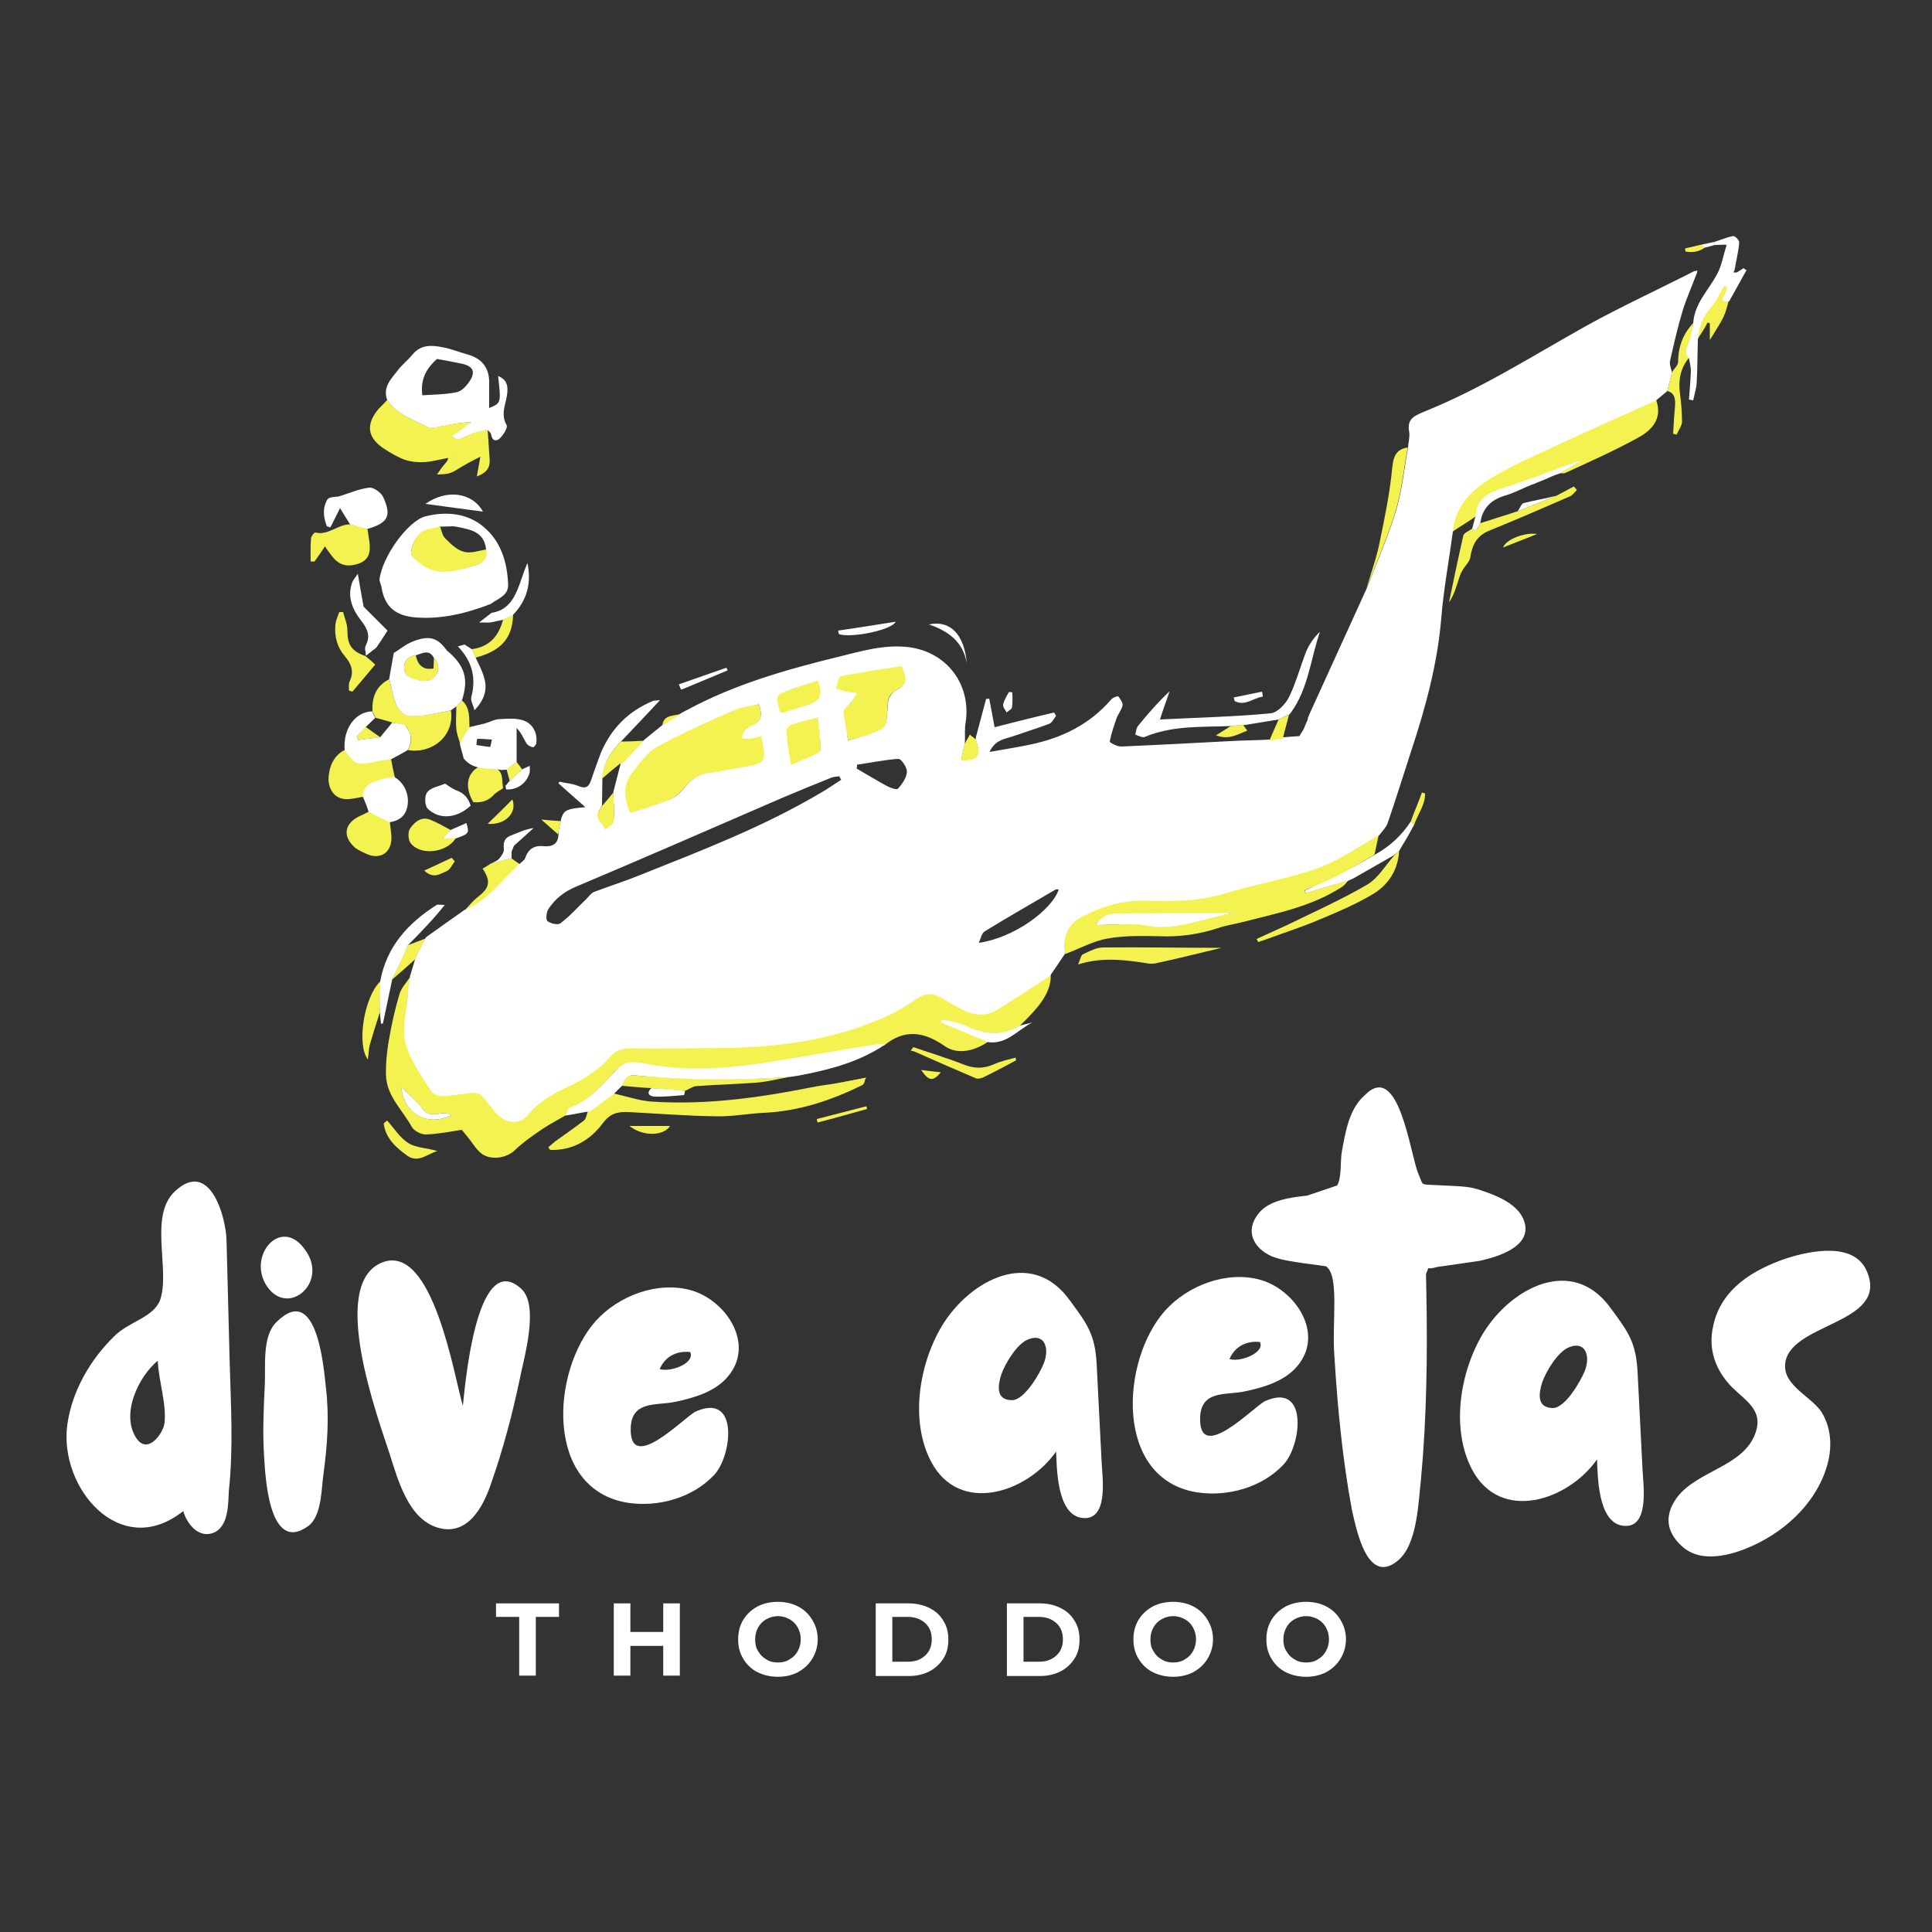 <?xml version="1.0" encoding="utf-8"?>
<!-- Generator: Adobe Illustrator 28.0.0, SVG Export Plug-In . SVG Version: 6.00 Build 0)  -->
<svg version="1.1" id="Layer_1" xmlns="http://www.w3.org/2000/svg" xmlns:xlink="http://www.w3.org/1999/xlink" x="0px" y="0px"
	 viewBox="0 0 500 500" style="enable-background:new 0 0 500 500;" xml:space="preserve">
<rect x="0" y="0" width="500" height="500" fill="#333333" stroke="none"/>
<style type="text/css">
	.st0{fill:#F3F251;}
	.st1{fill:#FFFFFF;}
</style>
<g id="Layer_1_00000000186673728740301590000003824143693019812538_">
	<g id="Layer_1_00000011735930776377645480000011380953885370654646_">
		<g>
			<g transform="translate(148.082, 295.981)">
			</g>
		</g>
		<g>
			<path class="st0" d="M130.2,204c-0.9,0.6-1.9,1.1-2.5,1.8c-1.3,1.4-3,2-5.2,1.8c-2.4-4-1.7-8,2.2-9.5c1-0.4,3.8,0.5,4.5,1.4
				C130.2,200.6,129.9,202.4,130.2,204z"/>
			<g>
				<g>
					<g transform="translate(11.131, 298.452)">
						<g>
							<path class="st1" d="M44.2,98.2c3.9-1.7,3.7-7.5,3.9-10.9c1.2-11.2,0.5-22.4,0.2-33.6c-0.3-10.3-0.5-20.6-0.8-31
								c-0.1-6.1-4.3-21.4-13.4-12.8C27.3,16.3,33,30.2,30.3,38c-1.7,4.5-8.1,5.6-11.8,9.3c-6.3,6.1-11,14.3-12.2,22.9
								C4,86.5,20,105.6,36.3,92.6C37.2,95.9,40.3,99.8,44.2,98.2z M24.2,73.8c-4.2-6.2,0.5-16,5.5-20.1c0.2,5.2,2.4,11.5,1.7,16.4
								C30.9,72.7,27.1,78,24.2,73.8z"/>
						</g>
					</g>
				</g>
				<g>
					<g transform="translate(49.241, 297.764)">
						<g>
							<path class="st1" d="M19.4,34.4c5.3,9.3,16.6,0,10.4-8.6C23.8,17,15.1,26.6,19.4,34.4z M30.5,97.2c3.6-2.6,3.4-9.8,4-13.7
								c1-7.5,1.5-14.7,0.6-22.2c-0.6-5.6-2.4-27.3-12.8-16.9c-3.7,3.6-2.8,11.1-3,16C19,66.5,18.7,72.9,19.1,79
								C19.4,83.7,20.2,104.6,30.5,97.2z"/>
						</g>
					</g>
				</g>
				<g>
					<g transform="translate(67.99, 297.426)">
						<g>
							<path class="st1" d="M45.2,97.9c7.8,2.4,11.9-5.4,13.9-11.4c3.1-8.8,5.5-17.9,7.4-26.9c1-5.3,5.2-19.1,0.4-23.5
								C55,25.3,52.2,63.3,51.8,66.4c-2.2-7.2-7.7-42.3-20.9-37.1c-14,5.6-1,40.4,2,49.7C35,85.6,37.7,95.6,45.2,97.9z"/>
						</g>
					</g>
				</g>
				<g>
					<g transform="translate(107.629, 296.711)">
						<g>
							<path class="st1" d="M54.8,92.2c7.8,1.2,16.7-1.2,22.3-7.1c4.7-4.8,6.7-21.6-4.7-16.5c-2.8,1.3-17.2,16.5-16.8,4.2
								c0.3-7.1,6.6-5.7,11.4-6.7c4.9-1,10.4-2.6,13.7-6.5c7.2-8.4-0.4-19.8-9.5-22.4c-8.7-2.4-18.7,1.4-24.6,7.9
								C35,58,33.2,88.7,54.8,92.2z M63.1,57.6c1.4-3.3,4.5-4.8,7.9-4.4C72.3,56.1,65.9,58.5,63.1,57.6z"/>
						</g>
					</g>
				</g>
				<g>
					<g transform="translate(176.614, 295.466)">
						<g>
							<path class="st1" d="M103,97.3c7.4,1.4,5.7-10.2,5.5-14.2l-1.3-25.5c-0.4-7.9-2.6-10.6-7-16.6c-9.9-13.7-25.8-5.2-33,6.6
								c-5.9,9.8-8.4,24.5-2.9,35.1c7.3,14,24.9,8.2,32.4-2.5C96.9,84.5,96.9,96,103,97.3z M85.2,66.9c-4.1-0.1-3.6-3.7-2.7-6.6
								c1-2.9,4.1-8,6.9-9.1c4.3-1.8,5.7,2.2,4.1,6.2C92.6,59.8,88.5,67,85.2,66.9z"/>
						</g>
					</g>
				</g>
				<g>
					<g transform="translate(218.188, 294.716)">
						<g>
							<path class="st1" d="M91.6,91.5c7.8,1.2,16.7-1.2,22.3-7.1c4.7-4.8,6.7-21.6-4.7-16.5c-2.8,1.3-17.2,16.5-16.8,4.2
								c0.3-7.1,6.6-5.7,11.4-6.7c4.9-1,10.4-2.6,13.7-6.5c7.2-8.4-0.4-19.8-9.5-22.4c-8.7-2.4-18.7,1.4-24.6,7.9
								C71.8,57.3,70.1,88.1,91.6,91.5z M100,57c1.4-3.3,4.5-4.8,7.9-4.4C109.2,55.4,102.7,57.9,100,57z"/>
						</g>
					</g>
				</g>
				<g>
					<g transform="translate(281.604, 296.996)">
						<g>
							<path class="st1" d="M138,97.8c7.4,1.4,5.7-10.2,5.5-14.2l-1.3-25.5c-0.4-7.9-2.6-10.6-7-16.6c-9.9-13.7-25.8-5.2-33,6.6
								c-5.9,9.8-8.4,24.5-2.9,35.1c7.3,14,24.9,8.2,32.4-2.5C131.9,85,131.9,96.5,138,97.8z M120.2,67.4c-4.1-0.1-3.6-3.7-2.7-6.6
								c1-2.9,4.1-8,6.9-9.1c4.3-1.8,5.7,2.2,4.1,6.2C127.5,60.3,123.5,67.5,120.2,67.4z"/>
						</g>
					</g>
				</g>
				<g>
					<g transform="translate(323.178, 296.246)">
						<g>
							<path class="st1" d="M128.5,104.6c9.4-3.7,18.1-11.3,21.1-21.3c1.4-4.6,1.3-9.7-1.3-14c-2.5-4-9.8-6.8-9.5-12.3
								c0.6-10.9,26.7-10.4,21.3-23.9c-3.1-8.1-14.6-5.7-20.9-3.7c-8.6,2.9-17,7.9-19,17.5c-1.4,6,0.6,11.5,4.8,15.8
								c3.6,3.6,8.3,6,6.1,12c-3.1,8.6-14.9,9.6-20.2,16.5c-3.3,4.4-3.1,8.9,1.3,12.8C116.6,108,123.4,106.6,128.5,104.6z"/>
						</g>
					</g>
				</g>
				<g>
					<g transform="translate(243.543, 296.404)">
						<g>
							<path class="st1" d="M118.2,107.5c5.1-4.2,5.3-15,6-21c1.5-16.1,1.7-32.4,1.4-48.4l-0.1-4.8c1.2-2.6-0.4-0.8,2.8-1.8
								l11.1-1.6c4.5-1,13.5-3.6,11.6-10c-1.2-4.1-6-6.4-9.7-7.7c-4.4-1.6-4.9-1.5-13.1-1.9c-4.4-0.2-3.3,0.2-4.7-3
								c-2.1-5-5-29.3-13.8-20.3c-4.2,3.6-5.1,9.9-6,14.8c-0.4,2.3,0,6.7-1.2,8.6L94.8,13c-4.2,0.5-9.8,1.1-12.6,4.6
								c-3.7,4.6-1.3,9,3.3,11.1c2.5,1,5.5,1.4,8.2,1.8l5.9,0.8c3.6,2.4,1.5,14.5,2.2,23.3c0.8,13.2,2.1,26.6,4.5,39.6
								C107.5,99.5,110.3,114,118.2,107.5z"/>
						</g>
					</g>
				</g>
				<g>
					<g transform="translate(95.567, 325.45)">
						<g>
							<path class="st1" d="M38.8,93h-6v-3.5h16.3V93h-6v15.2h-4.3V93z"/>
						</g>
					</g>
				</g>
				<g>
					<g transform="translate(116.844, 325.45)">
						<g>
							<path class="st1" d="M59.1,89.5v18.7h-4.3v-7.7h-8.5v7.7H42V89.5h4.3v7.4h8.5v-7.4H59.1z"/>
						</g>
					</g>
				</g>
				<g>
					<g transform="translate(141.929, 325.45)">
						<g>
							<path class="st1" d="M59.4,108.5c-1.9,0-3.7-0.4-5.3-1.2c-1.6-0.8-2.8-2-3.7-3.5s-1.3-3.1-1.3-5c0-1.8,0.4-3.5,1.3-5
								c0.9-1.5,2.1-2.6,3.7-3.5c1.6-0.8,3.3-1.2,5.3-1.2c1.9,0,3.7,0.4,5.2,1.2c1.6,0.8,2.8,2,3.7,3.5s1.4,3.1,1.4,5
								c0,1.8-0.5,3.5-1.4,5s-2.1,2.6-3.7,3.5C63.1,108.1,61.3,108.5,59.4,108.5z M59.4,104.8c1.1,0,2.1-0.2,3-0.8
								c0.9-0.5,1.6-1.2,2.1-2.1s0.8-1.9,0.8-3.1s-0.3-2.2-0.8-3.1s-1.2-1.6-2.1-2.1c-0.9-0.5-1.9-0.8-3-0.8s-2.1,0.3-3,0.8
								s-1.6,1.2-2.1,2.1s-0.8,1.9-0.8,3.1s0.2,2.2,0.8,3.1c0.5,0.9,1.2,1.6,2.1,2.1C57.3,104.6,58.3,104.8,59.4,104.8z"/>
						</g>
					</g>
				</g>
				<g>
					<g transform="translate(167.736, 325.45)">
						<g>
							<path class="st1" d="M58.9,89.5h8.5c2,0,3.8,0.4,5.4,1.2c1.6,0.8,2.8,1.9,3.6,3.3c0.9,1.4,1.3,3,1.3,4.9s-0.4,3.5-1.3,4.9
								s-2.1,2.5-3.6,3.3c-1.6,0.8-3.3,1.2-5.4,1.2h-8.5V89.5z M67.2,104.6c1.9,0,3.3-0.5,4.5-1.6c1.1-1,1.7-2.4,1.7-4.2
								c0-1.8-0.6-3.2-1.7-4.2S69.1,93,67.2,93h-4v11.6C63.2,104.6,67.2,104.6,67.2,104.6z"/>
						</g>
					</g>
				</g>
				<g>
					<g transform="translate(193.182, 325.45)">
						<g>
							<path class="st1" d="M67.4,89.5h8.5c2,0,3.8,0.4,5.4,1.2c1.6,0.8,2.8,1.9,3.6,3.3c0.9,1.4,1.3,3,1.3,4.9s-0.4,3.5-1.3,4.9
								s-2.1,2.5-3.6,3.3c-1.6,0.8-3.3,1.2-5.4,1.2h-8.5V89.5z M75.7,104.6c1.9,0,3.3-0.5,4.5-1.6c1.1-1,1.7-2.4,1.7-4.2
								c0-1.8-0.6-3.2-1.7-4.2S77.6,93,75.7,93h-4v11.6H75.7z"/>
						</g>
					</g>
				</g>
				<g>
					<g transform="translate(218.628, 325.45)">
						<g>
							<path class="st1" d="M85,108.5c-1.9,0-3.7-0.4-5.3-1.2c-1.6-0.8-2.8-2-3.7-3.5c-0.9-1.5-1.3-3.1-1.3-5c0-1.8,0.4-3.5,1.3-5
								s2.1-2.6,3.7-3.5c1.6-0.8,3.3-1.2,5.3-1.2c1.9,0,3.7,0.4,5.2,1.2c1.6,0.8,2.8,2,3.7,3.5c0.9,1.5,1.4,3.1,1.4,5
								c0,1.8-0.5,3.5-1.4,5s-2.1,2.6-3.7,3.5C88.7,108.1,86.9,108.5,85,108.5z M85,104.8c1.1,0,2.1-0.2,3-0.8
								c0.9-0.5,1.6-1.2,2.1-2.1s0.8-1.9,0.8-3.1s-0.3-2.2-0.8-3.1s-1.2-1.6-2.1-2.1s-1.9-0.8-3-0.8s-2.1,0.3-3,0.8
								s-1.6,1.2-2.1,2.1s-0.8,1.9-0.8,3.1s0.2,2.2,0.8,3.1c0.5,0.9,1.2,1.6,2.1,2.1C82.9,104.6,83.9,104.8,85,104.8z"/>
						</g>
					</g>
				</g>
				<g>
					<g transform="translate(244.435, 325.45)">
						<g>
							<path class="st1" d="M93.6,108.5c-1.9,0-3.7-0.4-5.3-1.2c-1.6-0.8-2.8-2-3.7-3.5c-0.9-1.5-1.3-3.1-1.3-5c0-1.8,0.4-3.5,1.3-5
								s2.1-2.6,3.7-3.5c1.6-0.8,3.3-1.2,5.3-1.2c1.9,0,3.7,0.4,5.2,1.2c1.6,0.8,2.8,2,3.7,3.5c0.9,1.5,1.4,3.1,1.4,5
								c0,1.8-0.5,3.5-1.4,5s-2.1,2.6-3.7,3.5C97.3,108.1,95.5,108.5,93.6,108.5z M93.6,104.8c1.1,0,2.1-0.2,3-0.8
								c0.9-0.5,1.6-1.2,2.1-2.1s0.8-1.9,0.8-3.1s-0.3-2.2-0.8-3.1s-1.2-1.6-2.1-2.1s-1.9-0.8-3-0.8s-2.1,0.3-3,0.8
								s-1.6,1.2-2.1,2.1s-0.8,1.9-0.8,3.1s0.2,2.2,0.8,3.1c0.5,0.9,1.2,1.6,2.1,2.1C91.5,104.6,92.5,104.8,93.6,104.8z"/>
						</g>
					</g>
				</g>
				<g>
					<g>
						<path class="st0" d="M135.1,199.1c-1.1,1-2,2-3.2,3c-0.3-1-0.5-2-0.8-3c0.9-0.7,1.8-1.2,2.6-1.9
							C134.2,197.8,134.7,198.5,135.1,199.1z"/>
						<path class="st0" d="M106.1,252.9c0,2-0.6,4-0.7,6c-0.3,3.9-0.1,8.2,0.9,11.7c1.2,4.3,3.2,6.1,5.6,10.1
							c0.5,0.8,2.3,1.6,3.3,1.5c2.7-0.1,6-0.4,8.7-0.6c0.8-0.1,2.1,1,2.6,1.6c1.3,1.4,2.1,1.8,3.4,3.1c2.8,2.9,4.4,3.4,6.5,0.8
							c3-3.7,6.8-6.3,10.8-8.2c3.9-1.9,7.3-4.6,10.1-8c1.4-1.7,4.7-1.9,6.9-1.9c8.3,0,15.9,1.3,24.1,1.2c13.7-0.2,26.7-2.2,39.4-7.5
							c3.2-1.4,7-4.7,9.9-6.7c2.5-1.7,5.3-0.2,7.6,1.3c1.6,1,3,1.6,4.7,2.5c3.1,1.6,4.7,1.7,7.7-0.2c4.5-2.8,9.7-5.6,14.2-8.5
							c0.9,5-2.8,9.2-5.7,12.2c-0.7,0.7-1.5,1.5-2.2,2.2c-4.9,2.9-9.7,2.1-14.5-0.1c-1.2-0.6-2.5-0.8-3.8-1.1
							c-0.7-0.2-1.3-0.2-2-0.3c-0.1,0.2,0.9-0.2,0.8,0.1c4.4,0.8,8,3.2,12.1,4.9c-3.5,2.8-8.4,4.2-11.9,1.8
							c-5.4-3.8-10.4-4.6-15.7-0.3c-1,0-2.1,0-3.1,0.1c-9.5,1.6-18.9,3.2-28.4,4.7c-10.5,1.6-21,2.2-31.5,0c-3.1-0.6-4.9,0-7,2.2
							c-3.4,3.6-6.4,7.4-11.4,9.3c-0.5,0.2-0.7,1.1-1,1.8c-1.9,1.1-4.2,2.3-6,3.5c-2.5,1.7-5.1,3.5-7.3,5.6c-2.3,2.2-6.7,2.7-9,0.5
							c-1-0.9-1.7-2-2.5-3.1c-0.8-1-1.5-1.9-2.2-2.7c-3.2,0.5-6.3,1.1-9.3,1.2c-1.2,0-3-0.9-3.6-1.9c-2.4-4.4-6.5-8-6.7-13.3
							c-0.1-3,0.2-6,0.7-9c0.7-4.1,1.6-8.2,2.8-12.2C103.9,255.6,105.2,254.3,106.1,252.9z M116.9,288.6c-2.5-1.5-5.3,1.2-7.4-1.5
							c-1.6-2-3.6-3.7-5.7-5.9C104.5,288.3,110.7,291.7,116.9,288.6z M196.4,182.3c1,2.8,0.6,4.6-1.8,5.6c-0.7,0.3-1.4,0.7-1.9,1.3
							c-0.4,0.5,0,0.9-0.2,1.5c0.6,0.1,0.7,0.1,1.3,0c1.1-0.2,2.2-0.3,3.3-0.5c1.4,6.8,1.6,7.5-5.2,8.5c-2.6,0.5-5.2,1.1-7.9,1.3
							c-3.2,0.3-5.4,1.9-7.3,4.3c-1,1.2-2.5,2.3-3.9,2.9c-3,1.2-6.1,2.1-9.2,3.1c-0.2,0.1-0.4,0-0.7,0c-1.4-3.3-2.5-7.2-0.2-10.3
							c1.9-2.6,4.3-5.5,7-7c6.5-3.6,13.9-7,20.7-10C192.3,182.3,194.3,182.7,196.4,182.3z M219.5,191.7c-0.4-2.9-1.5-5.4-1.6-7.8
							c0-0.6,1.7-1.2,2.3-2s0.7-1.5,1.3-2.4c-0.9-0.1-1.7-0.1-2.6-0.2c-1-0.2-2-0.7-2.9-1c0.4-1.1,0.8-3.3,1.4-3.5
							c5.2-1.1,10.7-1.8,15.9-2.6c1.7,3.7,1.7,4.7-1.4,6.4c-0.6,0.3-1.4,1.1-1.8,1.8c-0.2,0.4-0.2,0.9-0.3,1.4
							c-0.4,2.2,0.1,5.6-1.2,6.6C226.2,190.3,222.7,190.6,219.5,191.7z M204.6,198.3c-0.5-3.2-1-6.2-1.3-9c0-0.5,0.7-1.7,1.3-1.8
							c2.1-0.7,4.5-1.2,7.2-1.9c0.3,2.9,0.5,5.6,0.6,8.2c0,0.4-0.5,1.1-0.9,1.3C209.6,196.1,207.1,197.2,204.6,198.3z M201.7,184.6
							c-1.3-4.5-1.3-4.9,3.1-6.2c2.2-0.8,4.6-1.7,6.9-2.5c1.5,3.7,1,5.5-2.5,6.6c-2,0.6-4.4,1.6-6.4,2.2
							C202.6,184.9,202.1,184.7,201.7,184.6z"/>
						<path class="st0" d="M275.7,246.9c-0.6-4.4-0.4-9.4,3.8-11.5c5.2-2.6,11-3.5,17-3.4c6.6,0.2,13,0.6,19.6-1.5
							c8-2.5,17.2-3.3,25.1-6.1c5.6-2,10.3-5.3,15.6-8.2c-0.4,1.6-0.7,3.4-1.1,5c-3.2,1.8-9.1,5.5-12.4,7.2c-2.8,1.4-2.9,0.7-5.7,2
							c0.1,0.2,0.2,0.5,0.2,0.7c3.7-1.1,7.4-2.1,11.1-3.2c-0.5,0.6-1,1.3-1.7,1.7c-7.9,5.1-17,6.8-25.9,9.1c-2,0.5-4.1,0.8-6.1,1.5
							c-4.9,1.6-9.8,2.3-15,2.1c-4.5-0.1-9.2-0.2-13.6,0.6C283,243.5,279.4,245.5,275.7,246.9z M283.6,239.4c4.8,0,9.2-0.6,13.3,0.1
							c7.8,1.5,14.5-2.1,22.3-3.2c-12.1,0.8-20.2,1.1-29.5,0.4C287.5,236.8,285,237,283.6,239.4z"/>
						<path class="st0" d="M224.1,278.9c-0.3,0.6-0.4,1.7-0.9,1.9c-8.1,4-16.5,6.8-25.6,7.2c-4.1,0.2-8.1,1-12.2,0.9
							c-7.6-0.1-15.1-0.7-22.7-1.1c-2.7-0.1-4.7,0.2-6.7,2.9c-3.2,4.3-7.8,7.1-13.6,6.9c-0.2-0.2-0.4-0.5-0.5-0.7
							c0.6-0.5,1.3-1.1,1.9-1.6c2.5-1.8,5-3.5,7.3-5.3c0.6-0.5,0.7-1.5,1-2.3v0.2c0.4-0.3,0.8-0.6,1.2-0.8c1.8-1.4,3.7-2.7,5.5-4.1
							c3.3,0.7,6.7,1.9,10,2.1c13.9,0.9,27.6-1,41.2-3.7c1.8-0.4,3.7-0.6,5.6-0.9C218.5,280,221.3,279.5,224.1,278.9z"/>
						<path class="st0" d="M375.8,137.7c0.6-6.5,5.8-13,10.4-14.3c4.9-3,9.9-6.6,15.3-7.6c9-4.2,18-8.2,27.1-12.3
							c1.8,5-1.3,8-4.9,9.9c-6,3.3-12.3,6.1-18.6,9c-0.5,0.2-1.1,0-1.6,0.1c1.9-1.1,3.5-1.9,5.4-3c-0.5,0.1-0.9,0.1-1.3,0.2
							c-6.2,2.3-11.7,4.8-18,6.8c-3.7,1.2-7.1,2.4-7.4,6.9C380.3,134.9,377.7,136.3,375.8,137.7z"/>
						<path class="st0" d="M100.2,103.5c2.6,3.7,6.7,5.1,10.5,7c0.9,0.4,2.4,0,3.5-0.2c2.6-0.5,4.9-1,7.8-1
							c-1.6,1.2-3.3,2.3-4.9,3.5c1.3,1.3,1.3,1.1,4.5-0.4c1.4-0.7,3.1-0.9,4.6-1.3c0.2,2.4,0.3,5,0.5,7.4c0.2,2.1-0.3,3.7-3.3,4.8
							c0.3-1.8,0.6-3.1,0.9-5.1c-1.7,0.9-3,1.5-4.3,2.3c-1.2,0.6-2.2,1.5-3.5,1.9c-1,0.4-2.2,0.3-3.4,0.4c0.6-0.9,1.2-1.8,1.9-2.6
							c0.3-0.4,0.8-0.7,1-1.7c-2.1,0.4-4.2,1-6.4,1.1c-1.6,0.1-3.3-0.1-4.8-0.6c-1.9-0.7-3.6-1.7-5.3-2.8c-4.5-2.9-4.9-6.4-1.5-10.4
							C98.8,105,99.5,104.3,100.2,103.5z M117.3,118.4l-0.2-0.1v0.2L117.3,118.4z"/>
						<path class="st0" d="M100.7,175.8c0.1,0.2,0.2,0.4,0.2,0.5c2.1,9.7,2.8,10.1,13.6,8c0.7-0.1,1.5-0.3,2.2-0.5
							c1,7.2-5.5,11.4-11.2,10.3c1.4-2.2,0.9-4.1-0.2-5.9c-0.6-0.8-2.5-0.9-3.7-1.2c-1.5-0.4-2.9-0.9-4.4-1.2
							c-0.3-0.6-0.5-1.1-0.8-1.7C96.2,180.5,97.3,177.5,100.7,175.8z"/>
						<path class="st0" d="M89.2,194.1c2.5,3.7,3.5,4,8.1,2.9c1.3-0.3,2.6-0.4,3.9-0.6c0.3,1.5,0.6,3.3,1,4.8c-1,0.2-2,0.2-2.9,0.5
							c-2.4,0.7-5.2,1.2-5.3,4.5c-0.9,0.2-1.8,0.3-2.8,0.5c-4.8,0.9-6.6-2.9-6.1-6.2C85.4,197.9,86.6,195.4,89.2,194.1z"/>
						<path class="st0" d="M90.6,135.7c1.5,0.4,3,0.7,4.5,1.2c0.2,1,0.3,2.2,0.5,3.3c0.3,2.5,0.1,4.7-2.9,5.7
							c-3.1,1-5.2,0.3-7.1-2.4c-0.5-0.7-1-1.3-1.5-2.1c-1,1.5-1.8,2.7-2.7,3.9c-0.1,0.1-0.3,0-1,0c0-2-0.1-4,0.1-6
							c0-0.5,0.8-1.5,1.1-1.5C84.8,138.7,87.4,135.7,90.6,135.7z"/>
						<path class="st0" d="M279,249.6c0.6-1.3,0.7-2.3,1.2-2.6c1.7-0.8,3.5-1.8,5.3-1.8c10.2-0.1,20.4,0.1,30.6,0.1
							c-5.5,1.3-11.3,2.8-17,4c-1.3,0.3-2.8-0.1-4.2-0.3C289.8,248.3,284.8,247.8,279,249.6z"/>
						<path class="st0" d="M383.1,135.4c3.2-1,6.5-2.1,9.7-3.1c3.3-1.3,6.7-2.7,10-4c1.5-0.8,3-1.6,4.5-2.4c0.3,0.3,0.5,0.6,0.8,0.9
							c-0.6,0.6-1.1,1.4-1.9,1.7c-6.9,3-13.8,6-20.7,8.8c-3.3,1.3-4.5,3.7-5,7c-0.2,1.1-1.3,2.1-1.9,3.1c-0.4,0.7-0.8,1.5-1,2.3
							c-0.7,2.1-1.3,4.3-2.6,6.2c1.2-5.8,2.4-11.6,3.7-17.3c0.2-0.7,1.5-1.2,2.3-1.8C382.1,137.5,382.1,137.3,383.1,135.4z"/>
						<path class="st0" d="M95.5,210c1.8,0.9,3.6,1.8,5.4,2.7c0.1,1.4,0.4,2.8,0.4,4.2c0,3.7-2.8,5.6-6.2,4.2
							c-1.1-0.5-2.3-1-3.2-1.7c-3.4-3-2.8-6.4,1.4-8.3C94,210.8,94.8,210.4,95.5,210z"/>
						<path class="st0" d="M362.1,220.2c-0.3,5.2-3,9.1-7.3,11.5c-4.3,2.5-9,4.5-13.6,6.4c-4.5,1.9-9.2,3.4-13.8,5.1
							c-0.6,0.2-1.2,0.4-1.8,0.6c-0.1-0.3-0.2-0.5-0.4-0.8c2.6-1.2,5.3-2.4,7.9-3.6c7-3.4,14.1-6.6,20.8-10.5c2.8-1.7,4.7-5,7-7.6
							C361.3,220.9,361.7,220.5,362.1,220.2z"/>
						<path class="st0" d="M364.3,115.8c-1,5.5-1.5,11.1-3.1,16.4c-2.1,6.9-5,13.5-7.6,20.2c1.2-4.1,2.7-8.1,3.5-12.3
							c1.3-6.3,2.6-12.6,3.2-19C360.6,118.1,361.3,116.3,364.3,115.8z"/>
						<path class="st0" d="M160.9,281c0.5-1.7,1.2-2.9,3.3-2.7c13.6,1.1,26.9,1.3,40.2,0.4c-2.9,0.5-5.9,1.3-8.8,1.5
							c-5.2,0.4-10.3,0.5-15.5,0.9c-0.9,0.1-1.8,0.8-2.8,1.2c-2.9-0.2-5.8-0.4-8.7-0.7C166,281.5,163.5,281.2,160.9,281z"/>
						<path class="st0" d="M94.6,169.8c0.8,0.7,1.6,1.3,2.5,2.2c-2.1,2.5-4,4.8-5.9,7c-0.3-0.1-0.6-0.2-0.9-0.3
							c0-0.8-0.1-1.7,0.2-2.4c1.2-2.5,0.4-4.5-1.2-6.4c-2-2.3-2.8-5.1-2.5-8.2c0.1-1.1,0.6-2.2,1-3.3c0.3,0,0.7,0,1,0
							c0.4,1.6,1.1,3.1,1.1,4.7C89.9,166.8,90.9,168.5,94.6,169.8C94.5,169.8,94.6,169.8,94.6,169.8z"/>
						<path class="st0" d="M117.9,217c-2.4,3.8-9.3,4.5-11.7,1.1c-0.6-0.9-0.7-2.9,0-3.8c1.2-1.7,3-3.1,5.3-2.1
							c1.7,0.7,3.5,1.7,5.1,2.6c-0.5,0.6-1.1,1.2-2,2.2C116.2,217,117,217,117.9,217z"/>
						<path class="st0" d="M263,274.4c-2.8,1.5-5.6,3-8.5,4.4c-0.6,0.3-1.6,0.5-2.1,0.2c-5.2-2.2-10.4-4.5-15.6-6.8
							c-0.4-0.2-0.8-0.2-1.1-0.3c0.2-0.3,0.4-0.6,0.7-0.9c4.3,1.5,8.7,2.8,13,4.5c2.8,1.1,5.2,1.1,7.9-0.1c1.8-0.8,3.7-1.2,5.6-1.7
							C262.8,274,262.9,274.2,263,274.4z"/>
						<path class="st0" d="M134.6,223.7c-4.8,4.2-8.3,9.8-14.6,12.2c1.2-1.3,2.3-2.7,3.7-3.8c3-2.3,3.4-4,1.2-7.3
							c0.7-0.4,1.4-0.8,2.1-1.3c1.8-0.5,3.5-0.9,5.3-1.4C133.1,222.7,133.9,223.2,134.6,223.7z"/>
						<path class="st0" d="M438.2,83.6c-0.2,1.8-0.5,3.8-1.3,5.5c-0.7,1.4-0.9,2.4,0.2,3.5c-2.3,2.8-2.8,6-2.3,9.4
							c0.3,2.3,0.5,4.7,0.5,7.1c0,1.1-0.9,2.2-1.4,3.4c-0.3-0.1-0.6-0.2-0.9-0.2c0.1-2.4,0.3-4.9,0.5-7.3c0.1-1.6,0-3.3-2-3.8
							c0.4-1.6,0.8-3.2,1.2-4.8c0.5-1,1.6-1.8,1.6-2.8C434.3,89.7,435.6,86.4,438.2,83.6z"/>
						<path class="st0" d="M98.4,254c0,2.7,0,5.4-0.1,8c-0.9,2.8-1.8,5.6-2.6,8.4c-0.3,1.1-0.3,2.4-0.5,3.8
							C92.2,270.2,94.3,257.9,98.4,254z"/>
						<path class="st0" d="M439.3,87.8c0.4-3.2,1.3-6,3.5-8.5c1.4-1.5,2.2-3.6,3.3-5.4c0.3,0.1,0.7,0.2,1,0.3
							c-0.2,0.6-0.3,1.4-0.7,1.9c-1.1,1.7-0.4,1.8,1,1.7c-0.4,1.4-0.7,2.8-1.3,4.1c-0.9,1.9-2.1,3.6-3.6,6.1c0-2,0-3.2,0-4.3
							c-0.2-0.1-0.4-0.2-0.6-0.2C441.2,85,440.2,86.4,439.3,87.8z"/>
						<path class="st0" d="M100.2,290c1.8,2,3.3,4.5,5.6,5.9c2,1.2,4.9,1.2,7.4,2c-2.6,0.7-4.9,3.2-7.8,1.2
							c-2.9-2.1-5.6-4.5-6.1-8.3C99.5,290.5,99.9,290.2,100.2,290z"/>
						<path class="st0" d="M123.1,170.2c-0.3-0.7-0.7-1.4-1-2.2c4.6-0.6,7-3.4,8.1-7.7c0.9-0.4,1.7-0.8,2.6-1.2
							C132.6,165.1,129.8,168.4,123.1,170.2z"/>
						<path class="st0" d="M101.5,253.5c1.4-3,2.7-6,4.1-8.9c1.5-0.6,3-1.1,4.5-1.7c-0.9,1.8-1.8,3.6-2.7,5.4
							C105.4,250.1,103.5,251.8,101.5,253.5z"/>
						<path class="st0" d="M121.5,188.2c-0.8,1.4-1.6,2.9-2.4,4.3c-0.4-1.3-0.9-2.6-1-3.9c-0.2-1.9,0-3.8,0-5.8c0.5-0.5,1-1,1.5-1.5
							C121.7,183.2,121.4,185.8,121.5,188.2z"/>
						<path class="st0" d="M173.4,291.4c-1.6,2.6-7,2.8-10.5,0C166.8,291.4,170.1,291.4,173.4,291.4z"/>
						<path class="st0" d="M126.2,213.2c2.4-2.3,4.4-4.3,6.4-6.3C133.9,210.3,130.8,213.6,126.2,213.2z"/>
						<path class="st0" d="M109.8,225.3c2.7-1.2,4.9-2.3,7.1-3.3c0.3,0.3,0.5,0.6,0.8,0.9c-0.7,0.9-1.2,2.2-2.2,2.6
							C113.9,226.1,112.2,227.6,109.8,225.3z"/>
						<path class="st0" d="M224.4,287c-4.3,1.2-8.5,2.4-12.8,3.5c-0.1-0.3-0.2-0.6-0.2-0.9c4.3-1.1,8.5-2.2,12.8-3.3
							C224.3,286.5,224.3,286.8,224.4,287z"/>
						<path class="st0" d="M389,141.7c0.7-2.1,5.6-4,8.8-3.5C394.9,139.4,391.9,140.5,389,141.7z"/>
						<path class="st0" d="M366,213.4c-0.3-0.3-0.6-0.5-0.9-0.8c0.9-2.5,2-5,2.9-7.5c0.3,0.1,0.5,0.2,0.8,0.2
							C368.9,208.3,366.9,210.7,366,213.4z"/>
						<path class="st0" d="M145.1,212.5c-0.2,1.1-0.5,2.2-0.7,3.4c-1.3-1.1-2.5-2.2-4.3-3.8C142.1,212.3,143.6,212.4,145.1,212.5z"
							/>
						<path class="st0" d="M224,279.2c-0.1-0.1,0.2-0.3,0.2-0.3c-2.8,0.5-5.5,1.1-8.3,1.6"/>
						<path class="st0" d="M238.4,276.9c2,0.3,3.4,0.4,5.1,0.6C241.5,279.9,240.4,279.9,238.4,276.9z"/>
						<path class="st0" d="M441.2,64.1c-1.6,1.1-3.2,1.3-5,1c0-0.3-0.1-0.5-0.1-0.8c1.4-0.3,2.8-0.7,4.3-1
							C440.7,63.6,440.9,63.8,441.2,64.1z"/>
						<path class="st0" d="M397.7,124.9c1.3-0.6,2.7-1.2,4-1.7C400.4,123.8,399,124.3,397.7,124.9z"/>
						<path class="st0" d="M338.2,186.7c-0.3,0.8-0.7,1.6-1,2.4C337.5,188.3,337.8,187.5,338.2,186.7z"/>
						<path class="st0" d="M132.4,220.2c0.2-0.5,0.4-1,0.6-1.5C132.8,219.3,132.6,219.8,132.4,220.2z"/>
						<path class="st0" d="M337.2,189.1c-0.4,0.6-0.7,1.2-1.1,1.8C336.5,190.2,336.8,189.6,337.2,189.1z"/>
						<path class="st0" d="M401.7,123.2c0.6-0.2,1.2-0.4,1.7-0.6C402.8,122.8,402.3,123,401.7,123.2z"/>
						<path class="st0" d="M349.1,227.9c0.4-0.2,0.9-0.4,1.3-0.6C349.9,227.5,349.5,227.7,349.1,227.9z"/>
						<path class="st0" d="M338.8,185c-0.2,0.4-0.3,0.8-0.5,1.2C338.5,185.8,338.7,185.4,338.8,185z"/>
						<path class="st0" d="M177.4,184.1c-0.3,0.2-0.6,0.4-0.9,0.5C176.8,184.4,177.1,184.2,177.4,184.1z"/>
						<path class="st0" d="M353.7,152.4c-0.2,0.4-0.4,0.9-0.6,1.3C353.3,153.2,353.5,152.8,353.7,152.4z"/>
						<path class="st0" d="M396.4,125.4c0.4-0.2,0.9-0.4,1.3-0.5C397.3,125.1,396.8,125.3,396.4,125.4z"/>
						<path class="st0" d="M333.5,185c0.2-0.2,0.3-0.4,0.5-0.6C333.9,184.6,333.7,184.8,333.5,185z"/>
						<path class="st0" d="M446.7,63.2l0.2,0.1l-0.1,0.2c-0.1-0.1-0.2-0.2-0.3-0.2C446.6,63.2,446.7,63.2,446.7,63.2z"/>
						<path class="st0" d="M160.4,197.7c0.2-0.1,0.5-0.1,0.7-0.2C160.9,197.6,160.6,197.6,160.4,197.7z"/>
						<path class="st0" d="M125.9,142.2c0.8,2.9-1.9,3.9-3.4,4.3c-4.3,1.2-8.9,3-13.1,0.1c-1.2-0.8-3.1-2.5-3-3.6
							c0.1-1.8,1.2-4.2,2.5-5.4c1.2-1.1,3.7-1.3,5-1.3c0.4,1.1,0.6,2.4,1.4,3.1c1.4,1.4,3,3,4.8,3.4
							C121.8,143.3,123.9,142.5,125.9,142.2z"/>
						<path class="st0" d="M118,136.3c-0.2,0-0.3-0.1-0.5-0.1C117.7,136.3,117.8,136.3,118,136.3z"/>
						<path class="st0" d="M152.3,287.9c0.4-0.3,0.8-0.6,1.2-0.8C153.1,287.3,152.7,287.6,152.3,287.9z"/>
						<polygon class="st0" points="117.3,118.4 117.1,118.5 117.1,118.3 						"/>
						<path class="st0" d="M112.3,170.3c1.8,1.8,1.2,4-0.1,5.3c-0.8,0.8-3.1,0.7-4.5,0.4c-1.6-0.4-3.3-1.3-3.1-3.6
							c0.2-1.9,1.2-2.6,3-2.8c0.5,2.5,1.9,3.9,4.6,3.4C112.2,171.9,112.3,171.1,112.3,170.3z"/>
						<path class="st0" d="M94.6,188.1c1.3,0.9,2.5,1.8,3.8,2.7c-1.9,0.2-3.8,0.5-5.7,0.7c-0.1-0.3-0.3-0.6-0.4-0.9
							C93,189.8,93.8,188.9,94.6,188.1z"/>
					</g>
					<g>
						<path class="st1" d="M338.8,185c4.8-10.5,9.5-20.9,14.3-31.4c0.2-0.4,0.4-0.9,0.6-1.3l0,0c2.6-6.7,5.5-13.3,7.6-20.2
							c1.6-5.3,2.1-10.9,3.1-16.4c0.1-1.3,0.5-2.7,0.3-3.9c-0.7-3.6,1.6-4.3,4.2-5.4c14.6-5.9,27.9-14.4,41.5-22
							c9.2-5.1,18.8-9.5,28.2-14.3c0.2,0.2,0.4,0.4,0.5,0.7c-1.2,3.2-2.6,6.3-3.6,9.5c-1.3,4.3-2.3,8.7-3.3,13.1
							c-0.2,0.9,0.3,2,0.5,3c-0.4,1.6-0.8,3.2-1.2,4.8c-1,0.8-2,1.7-3,2.5c-9.1,4.1-18.2,8.1-27.2,12.3c-5.2,2.4-10.6,4.8-15.5,7.8
							c-5.1,3.1-9.2,7.3-9.8,13.8c-1,7.5-2.4,14.9-3,22.4c-1,11.9-4.1,23.2-7.8,34.4c-2,6.1-3.9,12.3-6,18.4
							c-0.4,1.3-1.5,2.3-2.3,3.4c-5.3,2.9-10.3,6.5-15.9,8.5c-7.8,2.8-16.2,4.1-24.2,6.6c-6.6,2-13.4,2-20,1.8
							c-6-0.2-11.1,1.3-16.3,3.9c-4.3,2.1-5.5,5.4-4.8,9.7c-1.3,2-2.7,4-4,5.9c-4.5,2.9-8.9,5.8-13.4,8.6c-3,1.9-6.2,1.7-9.2,0.1
							c-1.7-0.9-3.4-1.8-5-2.8c-2.4-1.5-4.5-1.7-7,0.1c-2.9,2-6,3.8-9.2,5.1c-12.7,5.4-26.1,7.3-39.8,7.5
							c-8.3,0.1-16.6,0.2-24.8,0.1c-2.1,0-3.8,0.4-5.3,2.1c-2.8,3.3-6.4,5.6-10.3,7.5c-4,1.9-7.9,3.8-10.9,7.5
							c-2.1,2.6-5.5,2.7-8.3-0.2c-1.3-1.4-2.3-3-3.6-4.4c-0.5-0.6-1.6-1-2.3-1c-2.7,0.2-5.4,0.8-8.1,0.9c-1,0-2.5-0.6-3-1.4
							c-2.4-3.9-5.3-7.8-6.5-12.2c-1-3.5,0.1-7.7,0.4-11.5c0.1-2,0.5-3.9,0.7-5.9c0.5-1.6,0.9-3.1,1.4-4.7c0.9-1.8,1.8-3.6,2.7-5.4
							c3.3-2.4,6.6-4.7,10-7.1c6.2-2.4,9.8-8,14.6-12.2c0.4-0.4,0.9-0.7,1.1-1.2c0.8-2.4,2.4-3.4,4.9-3.1c2.5,0.2,3.9-0.9,3.7-3.6
							c0.2-1.1,0.5-2.2,0.7-3.4c0.7-2.3,1.3-2.7,6.3-3.1c-2.6-2.3-4.8-4.2-7-6.2c0.1-0.1,0.2-0.3,0.3-0.4c1.7,0.4,3.5,0.5,5.1,1.2
							c1.8,0.7,2.5,0,3-1.4c0.9-2.5,1.7-5,2.7-7.5c2.7-6.2,7.1-10.6,13.4-13.2c0.3-0.1,0.7-0.1,1.8-0.2c-3.5,3.8-6.6,7-9.7,10.3
							c-2.8,2.7-4.8,5.7-5.2,9.7c0,2.4-0.1,4.8-0.1,7.2c-0.4,0.9-1.2,1.9-1,2.6c0.4,1.2,1.3,2.3,2.1,3.4c0.7-0.7,1.9-1.3,1.9-2
							c0.2-2.4,0-4.9-0.1-7.3c0.7-2.6,1.3-5.2,2-7.8l-0.1,0.1c0.2-0.1,0.5-0.1,0.7-0.2c1.8-1.9,3.6-3.9,5.5-5.8
							c1.6-1.3,3.2-2.6,4.8-3.9c1.7-1.1,3.4-2.1,5.1-3.2h0.1c0.3-0.2,0.6-0.4,0.9-0.5c12.4-6.7,25.7-10.5,39.2-13.8
							c6.1-1.5,12-3.3,18.4-2.5c9.8,1.3,16.1,9.7,14.6,19.5c-0.3,1.7-0.1,3.6-0.2,5.3c-0.3,1.4-0.6,2.8-0.9,4.2
							c4.2,0.1,5.1-1,3.9-4.4c-0.1-0.4-0.1-0.7-0.2-1.1c0.9-3.4,1.8-6.7,2.7-10.1c0.3,0,0.5-0.1,0.8-0.1c0.5,2.4,0.9,4.8,1.4,7.4
							c5.1-1.3,10.2-2.6,15.4-3.8c0.2,0.3,0.4,0.6,0.5,0.9c-0.6,0.7-1,1.7-1.7,2c-3.2,1.2-6.4,2.2-9.6,3.3c-2.1,0.7-4.5,0.9-5.9,4
							c3.9-0.7,7.2-1.2,10.5-1.9c8.2-1.7,15.4-5.2,21-11.7c0.4-0.5,1.7-0.9,1.8-0.8c0.5,0.7,1.3,1.7,1.1,2.4
							c-0.2,1.1-1.1,2.1-1.5,3.2c-0.7,2-1.4,4-1.8,6.1c0,0.3,1.9,1.3,2.9,1.3c9.4-0.4,18.8-0.9,28.2-1.4c3.4-0.2,6.8-0.2,10.3-0.4
							c1.2-0.2,2.3-0.4,3.5-0.6c1.4-0.1,2.8-0.2,4.2-0.3c0.4-0.6,0.7-1.2,1.1-1.8l0,0c0.3-0.8,0.7-1.6,1-2.4
							c0.1-0.2,0.1-0.3,0.1-0.5C338.5,185.8,338.7,185.4,338.8,185z M196.4,182.3c-2.1,0.4-4.1,0.6-5.9,1.3c-6.9,3-13.8,6-20.3,9.6
							c-2.7,1.5-4.9,4.5-6.8,7.1c-2.3,3.1-1.8,6.6-0.4,9.9c0.4,0,0.6,0.1,0.7,0c3.1-1,6.2-1.9,9.2-3.1c1.5-0.6,3-1.7,3.9-2.9
							c1.9-2.4,4.1-4,7.3-4.3c2.6-0.2,5.2-0.9,7.9-1.3c6.4-1.2,6.4-1.2,5-8.1c-1.1,0.3-2.1,0.6-3.2,0.7c-0.6,0.1-1.2-0.1-1.8-0.2
							c0.2-0.6,0.3-1.4,0.7-1.9c0.5-0.6,1.2-1,1.9-1.3C197,186.8,197.4,185.1,196.4,182.3z M217.7,201.8c-0.2-0.3-0.3-0.6-0.5-0.9
							c-0.6,0.1-1.3,0.1-1.9,0.3c-4.3,1.7-8.6,3.5-12.9,5.3c-17.8,7.7-35.6,15.5-53.4,23c-3.1,1.3-5.4,3.2-7.1,5.8
							c-0.5,0.8-0.7,2.7-0.2,3.1c0.8,0.6,2.7,1.1,3.4,0.5c2.4-1.8,4.4-4.1,6.6-6.2c0.7-0.7,1.3-1.6,2.1-1.9c4-1.5,8.1-2.8,12-4.4
							c15.8-6.3,31.7-12.4,46.4-21.1C214,204.3,215.8,203,217.7,201.8z M219.5,191.7c3.2-1.1,6.6-1.6,9-3.3c1.3-1,1-4.2,1.3-6.4
							c0.1-0.5,0.1-1,0.3-1.4c0.4-0.7,0.9-1.4,1.5-1.8c3.1-1.7,3.4-2.7,1.7-6.4c-5.2,0.8-10.5,1.6-15.7,2.6
							c-0.6,0.1-0.9,2.1-1.3,3.2c0.9,0.3,1.8,0.6,2.7,0.8s1.9,0.3,2.8,0.4c-0.6,0.9-1,1.8-1.7,2.6c-0.6,0.7-1.8,1.4-1.8,2.1
							C218.5,186.4,219.1,188.8,219.5,191.7z M253.3,244c8.9-1.2,18.9-8.4,20.7-13.8c-0.3,0-0.6-0.1-0.8,0
							c-6.1,3.6-12.3,7.1-18.3,10.8C254,241.5,253.8,243,253.3,244z M204.7,198c2.5-1.1,4.7-2,6.8-3c0.4-0.2,0.9-0.8,0.9-1.3
							c-0.2-2.6-0.4-5.2-0.7-8c-2.7,0.7-4.9,1.2-7,1.9c-0.5,0.2-1.2,1.1-1.2,1.5C203.7,192,204.2,194.8,204.7,198z M221.8,197.9
							c0,0.3,0,0.7-0.1,1c2.6,1.5,5.2,3.1,7.8,4.5c0.9,0.5,2.6,1.1,2.9,0.7c1.1-1.2,2.2-2.8,2.3-4.3c0.1-1.1-1.4-3.4-2.2-3.4
							C229,196.6,225.4,197.4,221.8,197.9z M201.9,184.4c0.4,0,0.7,0.1,1,0c2-0.6,4-1.3,6-1.9c3.5-1.1,4.2-2.7,2.7-6.4
							c-2.2,0.7-4.4,1.5-6.7,2.3C200.6,179.9,200.6,179.9,201.9,184.4z"/>
						<path class="st1" d="M98.2,150.1c0.6-5.9,7.4-15.4,12-16.5c5.3-1.3,10.7-0.8,14.9,2.7c4.5,3.7,6.2,9.2,6.4,15
							c0.1,2.9-2.7,3.6-4.5,5c-6.2,2.4-12.6,4-19.3,3.5c-5.3-0.4-8.2-2.7-9-8C98.5,151.1,98.3,150.6,98.2,150.1z M118,136.3
							c-0.2,0-0.3-0.1-0.5-0.1c-1.2,0-2.5,0.1-3.7,0.1c-1.7,0.5-3.8,0.5-5,1.6c-1.3,1.2-2.3,3.3-2.4,5.1c-0.1,1,1.7,2.4,2.9,3.3
							c4.3,2.9,8.8,1.4,13.1,0.2c1.6-0.4,4.2-1.4,3.4-4.3C125.3,137.5,121.6,137,118,136.3z"/>
						<path class="st1" d="M100.2,103.5c-1.2-3.3,1-5.4,2.7-7.6c1.1-1.5,2.7-2.7,3.9-4.2c2.2-2.6,5-2.4,7.9-1.8
							c2.2,0.4,4.3,1.3,6.5,1.9c3.5,1,5.4,3.4,5.4,7.1c0,2.1,0,4.3,0,6.7c3.1-1.3,3.1-1.3,2.3-8.3c2,0.8,2.6,2.2,2.4,4.2
							c-0.2,2.8-1.9,5.5-0.2,8.5c0.4,0.6-0.8,2.5-1.6,3.3c-0.8,0.9-2.1,1.1-2.4-0.9c-0.1-0.4-0.6-0.8-1-1.2
							c-1.5,0.4-3.2,0.6-4.6,1.3c-3.2,1.5-3.1,1.6-4.5,0.3c1.7-1.2,3.3-2.3,4.9-3.5c-2.9,0-5.4,0.6-8,1.1c-1.1,0.2-2.4,0.6-3.3,0.1
							C107,108.6,102.8,107.3,100.2,103.5z M109.3,102.3c3-0.2,6-0.2,8.9-0.8c1.3-0.3,2.5-1.6,3.3-2.8c1.7-2.5,0.9-4-2.1-4.6
							c-2-0.4-3.9-0.8-6.3-1.2C110.7,95,108.7,97.8,109.3,102.3z"/>
						<path class="st1" d="M159,283c-1.8,1.4-3.7,2.7-5.5,4.1c-0.4,0.3-1,0.6-1.4,0.8v-0.2c-2,0.3-3.7,0.7-5.7,1
							c0.3-0.7,0.5-1.8,1-2c5-1.8,8.2-5.7,11.7-9.4c2-2.2,3.9-2.8,7-2.2c10.4,2.2,21,1.6,31.5,0c9.5-1.5,18.9-3.2,28.4-4.7
							c1-0.2,2.1-0.1,3.1-0.1c-6.8,4.6-14.6,6.6-22.6,8.1c-0.7,0.1-1.3,0.2-2,0.3c-13.4,1-26.8,0.9-40.2-0.4
							c-2.1-0.2-2.8,1.1-3.3,2.7C160.3,281.7,159.6,282.3,159,283z"/>
						<path class="st1" d="M100.7,175.8c0.4-2.3,0.8-4.5,1.2-6.8c1.5-0.9,2.9-2.1,4.5-2.8c4.5-1.9,6.8-1.3,9.2,2.1
							c4.7,3.9,5.8,7.4,3.9,13.1c-0.5,0.5-1,1-1.5,1.5c-0.4,0.3-0.9,0.6-1.3,0.9c-0.7,0.2-1.5,0.4-2.2,0.5
							c-10.8,2.2-11.5,1.7-13.6-8C100.8,176.1,100.7,175.9,100.7,175.8z M112.3,170.3c-1.2-2.4-3-1.2-4.7-0.7
							c-1.7,0.2-2.8,0.9-3,2.8c-0.2,2.3,1.5,3.1,3.1,3.5c1.4,0.4,3.7,0.5,4.5-0.4C113.5,174.3,114.1,172.1,112.3,170.3z"/>
						<path class="st1" d="M318.5,187.9c-7.5,0.3-15-0.2-22.2,2.8c-0.6,0.3-1.7-0.3-2.5-0.6c0.2-0.8,0.3-1.7,0.7-2.2
							c2.5-3.1,5.2-6.2,8.2-9c-0.8,2.4-1.7,4.7-2.5,7.3c9.8-0.5,19.3-0.7,28.7-1.6c1.7-0.2,3.8-2.4,4.7-4.2
							c1.8-3.7,2.9-7.8,4.4-11.7c0.8-1.9,2-3.7,3.6-5.2c-2.4,7-3,14.7-7.5,20.9c-0.2,0.2-0.3,0.4-0.5,0.6v-0.1
							c-0.9,0.4-1.8,0.9-2.7,1.3c-3.1,0.5-6.1,1-9.2,1.5C320.6,187.7,319.5,187.8,318.5,187.9z"/>
						<path class="st1" d="M120,196.3c-0.3-1.3-0.7-2.5-1-3.8c0.8-1.4,1.6-2.9,2.4-4.3c1.4-0.3,2.8-0.7,4.2-1
							c1.3-0.4,2.5-1.1,3.8-1.1c2.1-0.1,4.4-0.3,6.2,0.4c2.3,0.9,3.5,3.1,3.2,5.8c0,0.4-0.7,1.2-0.9,1.1c-0.6-0.2-1.4-0.5-1.7-1.1
							c-0.8-1.3-1.3-2.7-2.5-3.9c0,3,0,5.9,0,8.9c-0.9,0.6-1.8,1.2-2.6,1.9c-0.4,0-0.8,0-1.2,0.1C126.5,198.6,122.7,199.6,120,196.3
							z M123.5,191.2c-0.1,0.5-0.2,1.1-0.2,1.6c1.2,0.2,2.3,0.4,3.5,0.5c0.2,0,0.3-1.2,0.5-1.9C126,191.3,124.7,191.2,123.5,191.2z"
							/>
						<path class="st1" d="M449.5,70.5c0.6-0.4,1.2-0.7,1.7-1.1c0.3,0.2,0.5,0.4,0.8,0.5c-1.5,2.7-3,5.4-4.5,8.1
							c-1.5,0.1-2.3-0.1-1.2-1.8c0.4-0.6,0.5-1.3,0.7-1.9c-0.3-0.1-0.5-0.2-0.8-0.3c-1.1,1.8-1.9,3.9-3.3,5.4
							c-2.2,2.5-3.2,5.3-3.5,8.5c-0.1,3.7-0.1,7.5-0.3,11.2c-0.1,1.5-0.6,3-0.9,4.5c-0.4-0.1-0.7-0.1-1.1-0.2
							c0.2-2.5,0.4-4.9,0.5-7.4c0-1.1-0.3-2.2-0.5-3.3c-1.1-1.1-1-2.1-0.3-3.5c0.8-1.7,1-3.6,1.4-5.5c0.3-5.2,4-8.6,6.2-12.8
							c1.2-2.2,1.6-4.9,2.4-7.3l0.1-0.2l-0.2-0.1c-1,0-1.9,0.1-2.9,0.1c0-0.3-0.1-0.5-0.1-0.8c1.6-0.5,3.2-1.2,4.8-1.5
							c0.5-0.1,1.7,1.1,1.6,1.7c-0.2,2.4-0.8,4.7-1.2,7.1c-0.1,0.2-0.2,0.4-0.3,0.6C448.9,70.5,449.2,70.5,449.5,70.5z"/>
						<path class="st1" d="M96.3,184.1c0.3,0.6,0.5,1.1,0.8,1.7c-0.8,0.8-1.7,1.6-2.5,2.4c-0.8,0.8-1.5,1.6-2.3,2.4
							c0.1,0.3,0.3,0.6,0.4,0.9c1.9-0.2,3.8-0.5,5.7-0.7c1-1.3,2.1-2.5,3.1-3.8c1.2,0.3,3,0.2,3.6,1c1.4,1.8,1.7,4.1,0.3,6.2
							c-1.4,0.8-2.8,1.6-4.2,2.3c-1.3,0.2-2.6,0.3-3.9,0.6c-4.7,1.1-5.6,0.8-8.1-2.9C88.7,188.7,91.9,184.2,96.3,184.1z"/>
						<path class="st1" d="M90.6,135.7c-0.8-1.3-1.7-2.7-2.6-4.2c-0.9,1.8-1.7,3.4-2.5,5c-0.3-0.1-0.6-0.2-0.9-0.3
							c-0.9-2.3-1.2-4.6,0.1-6.9c0.4-0.7,1.9-0.7,2.9-0.8c2.7-0.8,5.3-2,8-2.3c1.1-0.1,3.1,1.3,3.6,2.5c2.2,4.9,1.2,6.6-4.1,8.2
							C93.6,136.6,92.1,136.1,90.6,135.7z"/>
						<path class="st1" d="M93.9,206.2c0.1-3.3,2.8-3.9,5.2-4.6c1-0.3,2-0.4,3-0.5c2.5,1.5,3.8,4.4,3.4,7.2s-2.1,4.1-4.7,4.5
							c-1.8-0.9-3.6-1.8-5.4-2.7C95,208.8,94.5,207.5,93.9,206.2z"/>
						<path class="st1" d="M101.5,253.5c-0.8,3.8-1.6,7.6-2.4,11.4c-0.2,0-0.3,0-0.5,0c-0.1-1-0.2-1.9-0.3-2.9c0-2.7,0-5.4,0.1-8
							c1.6-9,7.2-15.1,14.6-19.8c0.3-0.2,0.9,0,2.1,0c-1.3,1.6-2.3,2.8-3.3,3.9c-2,2.2-4.1,4.4-6.2,6.5
							C104.3,247.6,102.9,250.6,101.5,253.5z"/>
						<path class="st1" d="M115.2,202.8c0.9,0.6,1.8,1.3,2.8,1.7c2,0.7,3.2,2,3.8,4c-3.4,3.2-8,3.8-11.1,0.8
							c-0.8-0.8-0.9-3.4-0.1-4.3C111.5,203.8,113.6,203.5,115.2,202.8z"/>
						<path class="st1" d="M362.1,220.2c-0.4,0.4-0.9,0.7-1.3,1.1c-3.5,2-7,4-10.5,6c-0.4,0.2-0.9,0.4-1.3,0.6l0,0
							c-3.7,1.1-7.4,2.1-11.1,3.2c-0.1-0.2-0.2-0.5-0.2-0.7c2.9-1.2,5.8-2.4,8.5-3.8c3.3-1.7,6.4-3.6,9.6-5.4
							c3.8-2.1,6.9-4.9,9.3-8.6c0.3,0.3,0.6,0.5,0.9,0.8C364.8,215.7,363.5,217.9,362.1,220.2z"/>
						<path class="st1" d="M94.7,169.7c0-0.9-0.4-1.8-0.1-2.5c1.3-2.5,0.6-4.3-1-6.4c-2.3-2.9-3.9-6.3-2.4-10.2
							c0.2-0.5,0.6-0.9,1.4-2.1c0.6,3.4,1,5.9,1.5,8.5c2,2,4,4,6.2,6.2c-0.8,1.3-1.9,2.9-2.9,4.4"/>
						<path class="st1" d="M383.1,135.4c-1.1,2.1-1.1,2.1-2.1,1.4c0.3-1.1,0.6-2.3,0.9-3.4c0.3-4.4,3.3-5.9,7.1-7.1
							c6.3-2,12.5-4.5,18.7-6.7c0.4-0.2,0.9-0.2,1.4-0.2c-1.9,1.1-3.8,2.1-5.6,3.2l0,0c-0.6,0.2-1.2,0.4-1.7,0.6l0,0
							c-1.3,0.6-2.7,1.2-4,1.7l0,0c-0.5,0.2-0.9,0.4-1.3,0.5c-2.3,0.9-4.5,2.1-6.8,2.8C385.8,129.3,383.6,131.6,383.1,135.4z"/>
						<path class="st1" d="M126.9,161.1c-0.7,0-1.4,0-2.9,0c1.4-1.1,2.3-1.8,3.2-2.5c4.2-0.6,5.9-3.7,7.2-7.2
							c0.7-1.9,1.3-3.9,2.1-5.7c1.1,5.2-0.1,9.7-3.8,13.5c-0.9,0.4-1.7,0.8-2.6,1.2C129.1,160.6,128,160.9,126.9,161.1z"/>
						<path class="st1" d="M118.5,167.3c0.6-0.2,1.1-0.3,1.7-0.5c0.6,0.4,1.3,0.8,1.9,1.2c0.3,0.7,0.7,1.4,1,2.2
							c0.8,1.7,1.7,3.4,2.2,5.2c0.9,3,0.1,5.7-2.5,8.4c-0.4-1.5-1.1-2.6-0.8-3.5C123.3,175.3,122.1,171,118.5,167.3z"/>
						<path class="st1" d="M125,132.4c-4.8-0.6-9.6-1.3-14.9-2C115.5,126.6,122.1,127.3,125,132.4z"/>
						<path class="st1" d="M255.7,269.7c-4.1-1.7-8.1-3.4-12.2-5.1c0.1-0.2,0.1-0.4,0.2-0.7c0.7,0.1,1.4,0.2,2,0.3
							c1.3,0.3,2.6,0.5,3.8,1.1c4.8,2.3,9.6,3,14.5,0.1c1.1-0.3,2.2-0.5,3.2-0.8C263.4,266.5,260.5,270.4,255.7,269.7z"/>
						<path class="st1" d="M216.9,163.2c4.9-0.7,9.8-1.5,14.9-2.3c-1,2.2-11.7,4.3-14.7,3.2C217,163.8,217,163.5,216.9,163.2z"/>
						<path class="st1" d="M132.4,222.1c-1.8,0.5-3.5,0.9-5.3,1.4c0.7-0.4,1.6-0.7,2.1-1.3c0.6-0.7,1.3-1.7,1.2-2.5
							c-0.2-1.8,0.2-2.9,1.9-3.5c1.8-0.7,3.6-1.6,5.8-1.9c-1.7,1.5-3.4,3.1-5.1,4.6c-0.2,0.5-0.4,1-0.6,1.5
							C132.4,220.9,132.4,221.5,132.4,222.1z"/>
						<path class="st1" d="M240.4,161.6c5.6-1.2,9.2,2.7,9.8,10.1C249.3,166.1,245.4,163.3,240.4,161.6z"/>
						<path class="st1" d="M168.6,281.6c2.9,0.2,5.8,0.4,8.7,0.7c-0.1,0.4-0.2,1.1-0.3,1.1c-2.6,0.2-5.1,0.5-7.7,0.4
							C168.1,283.7,167.1,282.9,168.6,281.6z"/>
						<path class="st1" d="M175.7,177.1c4.1-1.4,8.2-2.9,12.3-4.3c0.1,0.2,0.2,0.4,0.3,0.7c-4,1.7-8,3.3-12,5
							C176,178,175.9,177.6,175.7,177.1z"/>
						<path class="st1" d="M131,204.3c-0.1-0.3-0.1-0.6-0.2-0.9c0.4-0.4,0.7-0.9,1.1-1.3c1.1-1,2.1-2,3.2-3c0.7-0.3,1.3-0.6,2-0.9
							c0,0.7,0.1,1.4-0.1,2C136.2,202.8,133.7,204.5,131,204.3z"/>
						<path class="st1" d="M326.8,180.3c-2.5,0.3-4.6,2.6-7.3,1.1c-0.1-0.3-0.1-0.6-0.2-0.9c2.4-0.5,4.8-1,7.3-1.5
							C326.7,179.4,326.8,179.8,326.8,180.3z"/>
						<path class="st1" d="M117.9,217c-0.9,0-1.8,0-3.3,0c0.9-1,1.4-1.6,2-2.2c1.4-0.6,2.7-1.2,4.1-1.8
							C121.5,215.6,121.4,215.8,117.9,217z"/>
						<path class="st1" d="M262,179.2c0,1.3,0.1,2.6-0.1,3.9c-0.1,0.5-0.9,0.8-1.4,1.3c-0.3-0.7-1-1.4-0.9-2
							c0.2-1.1,0.9-2.2,1.5-3.3C261.4,179.1,261.7,179.1,262,179.2z"/>
						<path class="st1" d="M402.8,128.3c-3.3,1.3-6.7,2.7-10,4c0.5-0.7,0.9-1.9,1.5-2.1C397.1,129.5,400,129,402.8,128.3z"/>
						<path class="st1" d="M441.2,64.1c-0.3-0.3-0.6-0.5-0.8-0.8c1.1-0.2,2.2-0.5,3.3-0.7c0,0.3,0.1,0.5,0.1,0.8
							C443,63.6,442,63.9,441.2,64.1z"/>
						<path class="st1" d="M438.6,70.2c0.2-0.1,0.5-0.1,0.7-0.2c-0.1,0.3-0.1,0.6-0.2,0.9C439,70.7,438.8,70.4,438.6,70.2z"/>
						<path class="st1" d="M116.9,288.6c-6.3,3.1-12.4-0.3-13.1-7.4c2.1,2.2,4.2,3.9,5.7,5.9C111.6,289.8,114.4,287.1,116.9,288.6z"
							/>
						<path class="st1" d="M283.6,239.4c1.4-2.4,3.5-3,5.6-3c9.8-0.1,20-0.1,30.3-0.1c-7.7,1.1-14.9,4.8-22.7,3.3
							C292.7,238.8,288.4,239.4,283.6,239.4z"/>
					</g>
				</g>
				<path class="st0" d="M166.6,191.7c-1.8,1.9-3.6,3.9-5.5,5.8c-0.2,0.1-0.5,0.1-0.7,0.2l0.1-0.1c-1.6,1.3-3.2,2.6-4.8,4
					c0.4-4,2.3-7,5-9.7C162.6,191.9,164.7,191.8,166.6,191.7z"/>
				<path class="st0" d="M252.6,191.4c0.1,0.4,0.1,0.6,0.2,0.9c1.2,3.4,0.1,4.6-4.1,4.5c0.3-1.5,0.6-2.8,0.9-4.2
					c0.4-0.8,0.9-1.5,1.4-2.5C251.4,190.5,252.1,191,252.6,191.4z"/>
				<path class="st0" d="M330.9,186.2c0.9-0.4,1.8-0.9,2.7-1.3c-0.5,2.1-1.1,4.1-1.6,6.2c-1.2,0.2-2.3,0.4-3.5,0.6
					C329.3,189.8,330.1,188,330.9,186.2z"/>
				<path class="st0" d="M318.5,187.9c1.1-0.1,2.1-0.2,3.2-0.3c0.3,0.4,0.7,0.9,1.1,1.5c-2.5,0.9-4.7,2.5-8.1,1.2
					C316.4,189.2,317.5,188.6,318.5,187.9z"/>
				<path class="st0" d="M155.6,208.8c1-1.1,2.2-2.5,3.1-3.7c0.2,2.7,0.3,5.4,0.1,7.5c-0.1,0.7-1.5,1.5-2.1,2.1
					c-0.7-1.1-1.7-2.2-2.1-3.4C154.4,210.7,155.2,209.7,155.6,208.8z"/>
				<path class="st0" d="M176.5,184.6c-1.7,1.1-3.4,2.1-5.1,3.2C171.8,184.6,174.7,185.5,176.5,184.6z"/>
			</g>
		</g>
	</g>
</g>
<g id="Layer_2_00000160877583975630200460000014296824921563091073_">
</g>
</svg>
